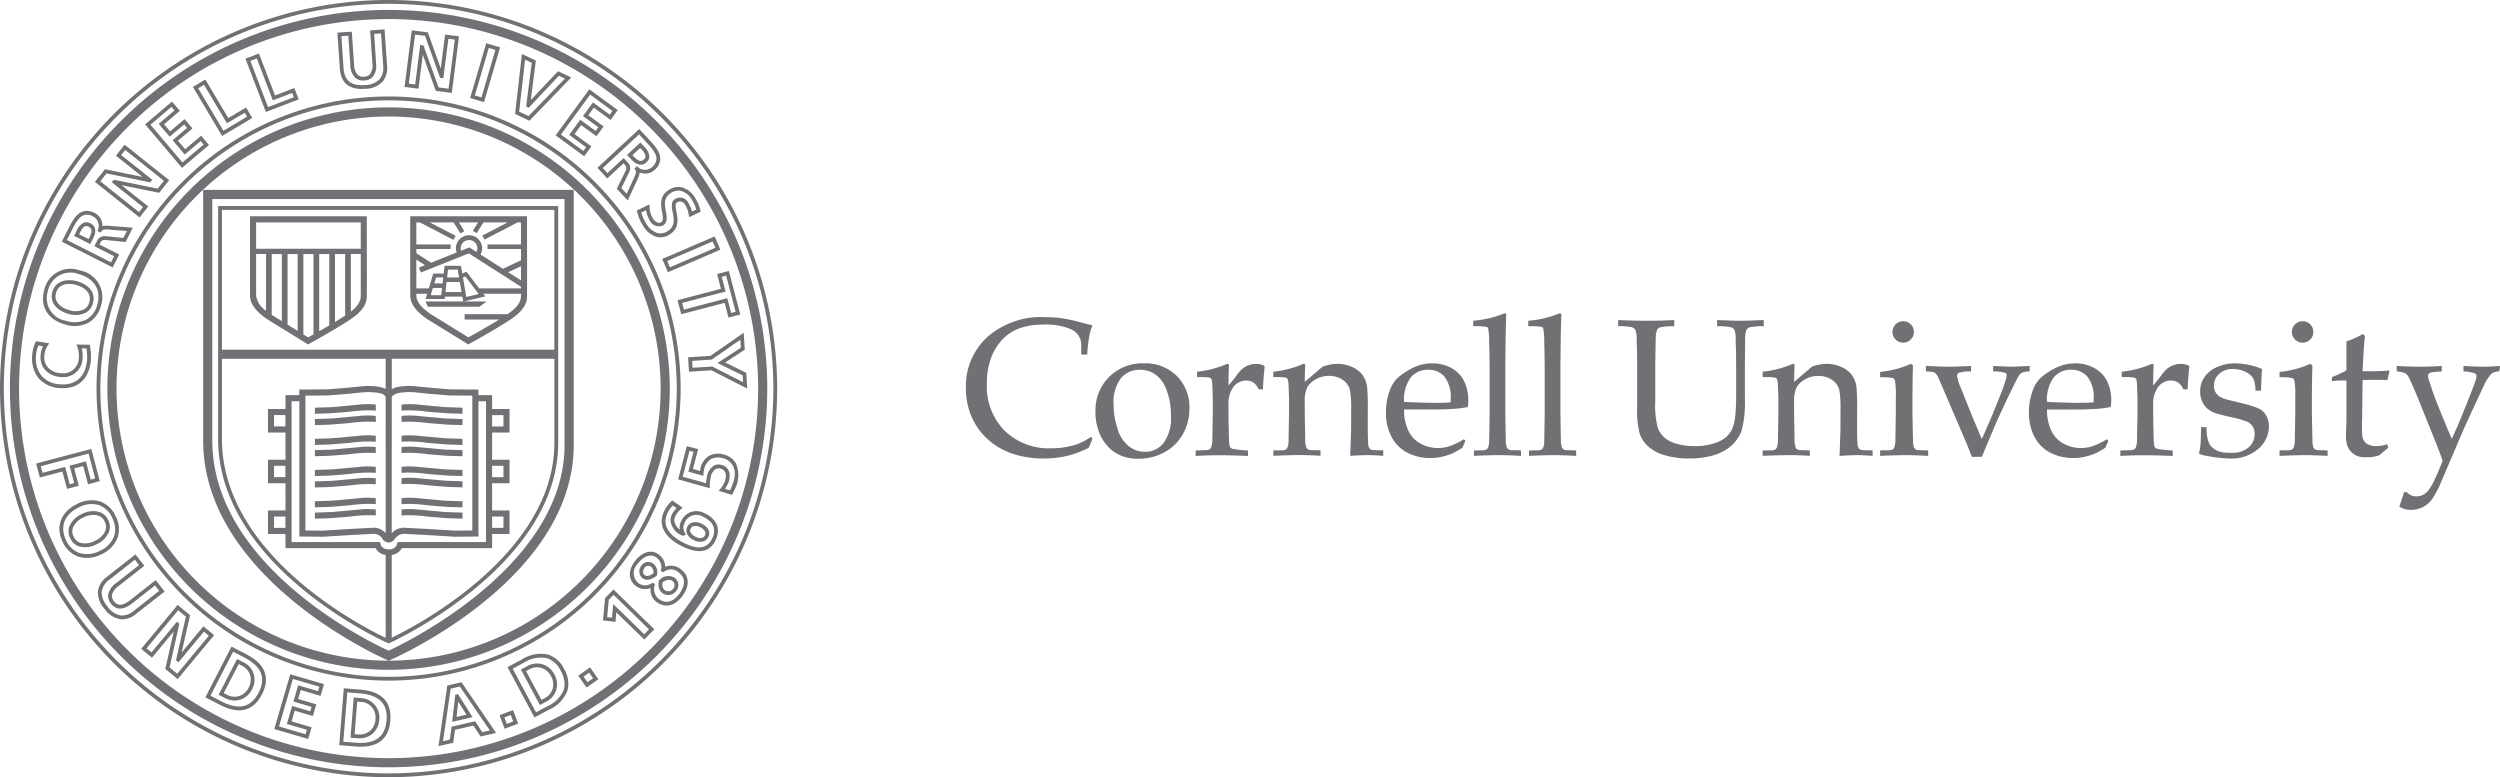 <svg xmlns="http://www.w3.org/2000/svg" xmlns:xlink="http://www.w3.org/1999/xlink" width="344.083" height="106.971" viewBox="0 0 344.083 106.971"><defs><clipPath id="a"><path d="M0-144.429V-37.459H344.083V-144.429" transform="translate(0 144.429)" fill="#1f2027"/></clipPath></defs><g transform="translate(0 144.429)" opacity="0.64"><g transform="translate(0 -144.429)"><g clip-path="url(#a)"><path d="M196.911-68.741l-.513,1.224a13.672,13.672,0,0,1-3.014,1.129,13.906,13.906,0,0,1-3.211.35,13.4,13.4,0,0,1-3.789-.514,9.852,9.852,0,0,1-3.059-1.466,9.2,9.2,0,0,1-2.139-2.14,9.323,9.323,0,0,1-1.263-2.573,10.161,10.161,0,0,1-.434-3.046,9.148,9.148,0,0,1,2.928-6.956,11.187,11.187,0,0,1,7.993-2.757,16.521,16.521,0,0,1,2.218.139,20.992,20.992,0,0,1,2.486.527q1.467.39,1.8.455a8.551,8.551,0,0,0-.432,1.423,20.018,20.018,0,0,0-.289,2.6h-.819l-.013-1.56a2.335,2.335,0,0,0-1.43-1.931,8.955,8.955,0,0,0-3.8-.635,10.114,10.114,0,0,0-3.177.48,6.111,6.111,0,0,0-2.3,1.434,7.535,7.535,0,0,0-1.628,2.488,9.962,9.962,0,0,0-.646,3.783,8.652,8.652,0,0,0,2.436,6.414,8.716,8.716,0,0,0,6.44,2.428,10.808,10.808,0,0,0,3.346-.5,7.775,7.775,0,0,0,2.092-1.074l.225.277" transform="translate(-46.552 129.143)" fill="#1f2027"/><path d="M206.064-71.219a10.638,10.638,0,0,0,.54,3.285,4.771,4.771,0,0,0,1.559,2.436,3.6,3.6,0,0,0,2.217.768,3.211,3.211,0,0,0,2.551-1.208,5.649,5.649,0,0,0,1.026-3.717,9.622,9.622,0,0,0-.612-3.605,4.442,4.442,0,0,0-1.559-2.141,3.71,3.71,0,0,0-2.091-.624,3.3,3.3,0,0,0-2.623,1.168A5.489,5.489,0,0,0,206.064-71.219Zm-2.489.978a6.478,6.478,0,0,1,1.877-4.808,6.548,6.548,0,0,1,4.814-1.862,6.1,6.1,0,0,1,4.5,1.737,6.065,6.065,0,0,1,1.739,4.486,7.033,7.033,0,0,1-.9,3.513,6.377,6.377,0,0,1-2.529,2.494,7.324,7.324,0,0,1-3.6.9,5.9,5.9,0,0,1-2.588-.514,5.136,5.136,0,0,1-1.718-1.289,6.177,6.177,0,0,1-1-1.591,7.8,7.8,0,0,1-.606-3.067" transform="translate(-52.798 126.918)" fill="#1f2027"/><path d="M222.187-64.149V-64.9q1.5-.026,1.616-.052a.759.759,0,0,0,.338-.125.585.585,0,0,0,.179-.244,2.863,2.863,0,0,0,.159-.949q.065-3.521.066-3.679v-1.568q0-1.056-.066-2.269a2.955,2.955,0,0,0-.109-.922.518.518,0,0,0-.3-.219,9.536,9.536,0,0,0-1.688-.059v-.754a13.735,13.735,0,0,0,3.84-.95,1.026,1.026,0,0,1,.353-.129.171.171,0,0,1,.142.066.311.311,0,0,1,.053.2c0,.061,0,.132-.01.211q-.047.806-.056,2.5.594-.682,1.094-1.355a6.633,6.633,0,0,1,.728-.868,3.135,3.135,0,0,1,.91-.545,2.876,2.876,0,0,1,1.069-.2,2.714,2.714,0,0,1,1.1.237l.079.183q-.2,1.751-.23,3.08h-.591a2.361,2.361,0,0,0-.707-.92,1.687,1.687,0,0,0-1.008-.289,2.2,2.2,0,0,0-1.729.835,3.774,3.774,0,0,0-.712,2.505v1.355q0,.869.066,3.169a6.444,6.444,0,0,0,.066,1.039.757.757,0,0,0,.138.323.615.615,0,0,0,.283.164,13.536,13.536,0,0,0,2.132.237v.754q-2.314-.1-3.943-.1-1.685,0-3.26.1" transform="translate(-57.625 126.895)" fill="#1f2027"/><path d="M236.621-64.149V-64.9l1.252-.014a.957.957,0,0,0,.428-.1.606.606,0,0,0,.231-.217,2.423,2.423,0,0,0,.185-.935q0-.173.065-3.785v-1.568q0-1.056-.065-2.269a3.025,3.025,0,0,0-.123-.922.512.512,0,0,0-.291-.219,9.439,9.439,0,0,0-1.683-.059v-.754a13.762,13.762,0,0,0,3.842-.95,1.02,1.02,0,0,1,.351-.129.172.172,0,0,1,.143.066.317.317,0,0,1,.052.2c0,.061,0,.132-.009.212q-.028.476-.056,2.01l2.449-2.091a5.951,5.951,0,0,1,2.041-.395,4.828,4.828,0,0,1,2.022.434A3.517,3.517,0,0,1,248.89-75.3a3.757,3.757,0,0,1,.639,1.656,32.609,32.609,0,0,1,.092,3.3v2.328q0,1.709.066,2.328a1.084,1.084,0,0,0,.206.545.689.689,0,0,0,.432.192l1.425.039v.754c-.853-.065-1.56-.1-2.127-.1q-.73,0-2.424.1.13-3.256.13-4.112v-2.215a14.374,14.374,0,0,0-.158-2.713,2.4,2.4,0,0,0-1.012-1.423,3.288,3.288,0,0,0-1.9-.54,3.525,3.525,0,0,0-1.8.472,3.06,3.06,0,0,0-1.163,1.086,4.424,4.424,0,0,0-.348,2.059v1.591q.065,3.423.065,3.7a2.868,2.868,0,0,0,.159.96.545.545,0,0,0,.159.2.824.824,0,0,0,.331.138c.053.01.538.021,1.454.039v.754q-1.6-.1-2.9-.1-1.1,0-3.594.1" transform="translate(-61.369 126.895)" fill="#1f2027"/><path d="M260.042-71.607c.246.023.711.046,1.4.066q1.963.066,2.7.067,1.754,0,2.307-.067c.008-.209.013-.369.013-.484a4.55,4.55,0,0,0-.844-3.034,2.837,2.837,0,0,0-2.253-.967,3.006,3.006,0,0,0-2.4,1.062A5.17,5.17,0,0,0,260.042-71.607Zm8.449,5.364-.422.949a11.994,11.994,0,0,1-1.324.754,8.008,8.008,0,0,1-1.412.47,7.062,7.062,0,0,1-1.674.192,6.743,6.743,0,0,1-3.139-.723,5.1,5.1,0,0,1-2.186-2.161,6.947,6.947,0,0,1-.781-3.369,8.4,8.4,0,0,1,.414-2.727,5.151,5.151,0,0,1,.939-1.792,6.808,6.808,0,0,1,1.184-.965,8.367,8.367,0,0,1,1.591-.862,5.782,5.782,0,0,1,2.247-.434,5.323,5.323,0,0,1,2.661.671,4.1,4.1,0,0,1,1.742,1.826,6.016,6.016,0,0,1,.552,2.616,7.246,7.246,0,0,1-.065.895,14.187,14.187,0,0,1-1.7.239q-1.421.107-2.845.106h-4.229a6.58,6.58,0,0,0,.652,3.04,3.94,3.94,0,0,0,1.728,1.713,5.038,5.038,0,0,0,2.286.552,5.2,5.2,0,0,0,1.6-.258,10.606,10.606,0,0,0,1.97-.954l.212.223" transform="translate(-66.798 126.918)" fill="#1f2027"/><path d="M273.866-66.58v-.754l1.247-.014a.983.983,0,0,0,.442-.1.594.594,0,0,0,.233-.217,2.27,2.27,0,0,0,.172-.935q.009-.17.066-3.779v-5.465q0-2.2-.066-4.543a8.6,8.6,0,0,0-.146-1.764.373.373,0,0,0-.214-.186,8.781,8.781,0,0,0-1.833-.092v-.753a14.588,14.588,0,0,0,4.094-.934.686.686,0,0,1,.262-.08.181.181,0,0,1,.142.059.242.242,0,0,1,.052.165,2.268,2.268,0,0,1-.023.264l-.012.434q-.061,2.355-.071,4.014l-.024,2.054v6.83c.034,2.282.058,3.515.064,3.7a2.478,2.478,0,0,0,.158.96.578.578,0,0,0,.158.2.817.817,0,0,0,.317.139c.062.01.549.021,1.463.039v.754q-1.773-.1-3.118-.1-1.278,0-3.365.1" transform="translate(-71.003 129.326)" fill="#1f2027"/><path d="M284.1-66.58v-.754l1.247-.014a1,1,0,0,0,.444-.1.642.642,0,0,0,.232-.217,2.305,2.305,0,0,0,.171-.935c.008-.114.027-1.374.065-3.779v-5.465q0-2.2-.065-4.543a8.633,8.633,0,0,0-.147-1.764.376.376,0,0,0-.211-.186A8.842,8.842,0,0,0,284-84.427v-.753a14.606,14.606,0,0,0,4.1-.934.688.688,0,0,1,.261-.08.181.181,0,0,1,.143.059.242.242,0,0,1,.053.165,2.126,2.126,0,0,1-.025.264l-.012.434q-.061,2.355-.071,4.014l-.025,2.054v6.83q.055,3.423.065,3.7a2.516,2.516,0,0,0,.158.96.564.564,0,0,0,.16.2.8.8,0,0,0,.316.139c.061.01.55.021,1.464.039v.754q-1.775-.1-3.119-.1-1.278,0-3.365.1" transform="translate(-73.657 129.326)" fill="#1f2027"/><path d="M300.7-84.106v-.851q2.153.1,4,.1,1.877,0,3.728-.1v.851a9.275,9.275,0,0,0-1.887.138.8.8,0,0,0-.458.308,3.118,3.118,0,0,0-.21,1.274q-.015.264-.066,3.729V-73.8a12.1,12.1,0,0,0,.362,3.723,3.416,3.416,0,0,0,1.149,1.489,4.749,4.749,0,0,0,1.627.716,8.918,8.918,0,0,0,2.284.269,8.62,8.62,0,0,0,2.614-.362,4.6,4.6,0,0,0,1.712-.879,3.424,3.424,0,0,0,.854-1.162,6.305,6.305,0,0,0,.408-1.766,27.144,27.144,0,0,0,.125-2.841v-4.045q0-1.786-.067-3.491a4.068,4.068,0,0,0-.177-1.479.89.89,0,0,0-.491-.341,9.268,9.268,0,0,0-1.886-.138v-.851q2.162.1,3.155.1.9,0,3.262-.1v.851a9.214,9.214,0,0,0-1.891.138.862.862,0,0,0-.466.309,3.352,3.352,0,0,0-.2,1.274q0,.263-.038,3.731v4.4a15.427,15.427,0,0,1-.454,4.531,5.129,5.129,0,0,1-1.664,2.272,6.521,6.521,0,0,1-2.337,1.143,11.512,11.512,0,0,1-3.163.408,11.5,11.5,0,0,1-3.513-.479,5.534,5.534,0,0,1-2.263-1.262,4.379,4.379,0,0,1-1.066-1.6,12.452,12.452,0,0,1-.368-3.613v-5.805q0-1.787-.065-3.495a4.244,4.244,0,0,0-.189-1.479.89.89,0,0,0-.483-.341,9.158,9.158,0,0,0-1.882-.138" transform="translate(-77.989 129.005)" fill="#1f2027"/><path d="M327.56-64.149V-64.9l1.253-.014a.971.971,0,0,0,.429-.1.609.609,0,0,0,.23-.217,2.447,2.447,0,0,0,.184-.935q0-.173.066-3.785v-1.568q0-1.056-.066-2.269a3.031,3.031,0,0,0-.123-.922.512.512,0,0,0-.291-.219,9.416,9.416,0,0,0-1.682-.059v-.754a13.745,13.745,0,0,0,3.841-.95,1.023,1.023,0,0,1,.352-.129.179.179,0,0,1,.145.066.331.331,0,0,1,.049.2c0,.061,0,.132-.007.212q-.03.476-.056,2.01l2.449-2.091a5.937,5.937,0,0,1,2.04-.395,4.828,4.828,0,0,1,2.021.434,3.52,3.52,0,0,1,1.433,1.092,3.747,3.747,0,0,1,.639,1.656,32.474,32.474,0,0,1,.093,3.3v2.328q0,1.709.065,2.328a1.064,1.064,0,0,0,.208.545.689.689,0,0,0,.431.192l1.426.039v.754c-.855-.065-1.562-.1-2.128-.1-.488,0-1.294.033-2.424.1q.128-3.256.13-4.112v-2.215a14.286,14.286,0,0,0-.158-2.713,2.4,2.4,0,0,0-1.012-1.423,3.289,3.289,0,0,0-1.905-.54,3.538,3.538,0,0,0-1.8.472,3.078,3.078,0,0,0-1.163,1.086,4.455,4.455,0,0,0-.346,2.059v1.591q.063,3.423.063,3.7a2.835,2.835,0,0,0,.161.96.534.534,0,0,0,.158.2.818.818,0,0,0,.331.138c.053.01.538.021,1.454.039v.754q-1.6-.1-2.9-.1-1.1,0-3.593.1" transform="translate(-84.955 126.895)" fill="#1f2027"/><path d="M352.563-84.736a1.407,1.407,0,0,1,1.041.432,1.442,1.442,0,0,1,.425,1.048,1.416,1.416,0,0,1-.43,1.034,1.416,1.416,0,0,1-1.036.433,1.428,1.428,0,0,1-1.048-.433,1.409,1.409,0,0,1-.431-1.034,1.425,1.425,0,0,1,.431-1.048A1.429,1.429,0,0,1,352.563-84.736Zm-3.182,7.728v-.754a13.392,13.392,0,0,0,4.232-1.113l.285.21q-.065,2.8-.065,4.285v2.39q.064,3.417.079,3.694a2.672,2.672,0,0,0,.145.958.659.659,0,0,0,.169.2.79.79,0,0,0,.313.139c.054.01.539.021,1.454.039v.754q-1.988-.1-3.182-.1-1.048,0-3.43.1v-.754l1.25-.013a.963.963,0,0,0,.43-.1.6.6,0,0,0,.231-.216,2.423,2.423,0,0,0,.185-.933q0-.167.065-3.766v-2.309a10.959,10.959,0,0,0-.131-2.324.547.547,0,0,0-.283-.3,7.568,7.568,0,0,0-1.747-.1" transform="translate(-90.614 128.948)" fill="#1f2027"/><path d="M364.21-63.916q-.517-1.348-.712-1.811l-1.079-2.522-2.7-6.3a3.135,3.135,0,0,0-.446-.793.816.816,0,0,0-.408-.25,5.79,5.79,0,0,0-.975-.079v-.754c1.457.066,2.517.1,3.186.1q1.1,0,3.026-.1v.754a5.409,5.409,0,0,0-1.671.184.443.443,0,0,0-.25.4,6.24,6.24,0,0,0,.528,1.706l1.608,4.018.383.9q.647,1.57.886,2.1l1.316-3q.118-.266,1.2-2.973a20.836,20.836,0,0,0,.843-2.407,1.785,1.785,0,0,0,.052-.4.334.334,0,0,0-.171-.318,5.032,5.032,0,0,0-1.684-.211v-.754q1.96.1,2.512.1.463,0,2.515-.1v.754a2.842,2.842,0,0,0-1.087.191,1.553,1.553,0,0,0-.531.628q-.185.318-1.423,2.854l-1.264,2.707q-.33.727-2.278,5.376H364.21" transform="translate(-92.821 126.792)" fill="#1f2027"/><path d="M379.524-71.607c.246.023.71.046,1.4.066q1.962.066,2.7.067,1.752,0,2.305-.067c.01-.209.014-.369.014-.484a4.543,4.543,0,0,0-.843-3.034,2.843,2.843,0,0,0-2.255-.967,3,3,0,0,0-2.4,1.062,5.147,5.147,0,0,0-.921,3.357Zm8.447,5.364-.42.949a12.083,12.083,0,0,1-1.325.754,8.048,8.048,0,0,1-1.413.47,7.044,7.044,0,0,1-1.674.192A6.75,6.75,0,0,1,380-64.6a5.087,5.087,0,0,1-2.183-2.161,6.937,6.937,0,0,1-.781-3.369,8.379,8.379,0,0,1,.414-2.727,5.117,5.117,0,0,1,.939-1.792,6.679,6.679,0,0,1,1.183-.965,8.353,8.353,0,0,1,1.589-.862,5.782,5.782,0,0,1,2.247-.434,5.331,5.331,0,0,1,2.663.671,4.111,4.111,0,0,1,1.742,1.826,6.017,6.017,0,0,1,.551,2.616,7.638,7.638,0,0,1-.064.895,14.178,14.178,0,0,1-1.7.239q-1.423.107-2.846.106h-4.229a6.593,6.593,0,0,0,.652,3.04,3.946,3.946,0,0,0,1.726,1.713,5.05,5.05,0,0,0,2.288.552,5.207,5.207,0,0,0,1.6-.258,10.662,10.662,0,0,0,1.97-.954l.21.223" transform="translate(-97.787 126.918)" fill="#1f2027"/><path d="M394.021-64.149V-64.9q1.5-.026,1.617-.052a.773.773,0,0,0,.339-.125.6.6,0,0,0,.178-.244,2.842,2.842,0,0,0,.158-.949q.067-3.521.068-3.679v-1.568q0-1.056-.068-2.269a2.886,2.886,0,0,0-.109-.922.515.515,0,0,0-.3-.219,9.534,9.534,0,0,0-1.688-.059v-.754a13.764,13.764,0,0,0,3.841-.95,1.03,1.03,0,0,1,.352-.129.17.17,0,0,1,.143.066.317.317,0,0,1,.053.2c0,.061,0,.132-.011.211-.032.537-.048,1.37-.056,2.5q.594-.682,1.095-1.355a6.451,6.451,0,0,1,.73-.868,3.091,3.091,0,0,1,.909-.545,2.867,2.867,0,0,1,1.068-.2,2.722,2.722,0,0,1,1.1.237l.079.183q-.2,1.751-.229,3.08H402.7a2.35,2.35,0,0,0-.706-.92,1.686,1.686,0,0,0-1.008-.289,2.2,2.2,0,0,0-1.73.835,3.785,3.785,0,0,0-.712,2.505v1.355q0,.869.067,3.169a6.447,6.447,0,0,0,.066,1.039.756.756,0,0,0,.138.323.613.613,0,0,0,.284.164,13.486,13.486,0,0,0,2.132.237v.754q-2.316-.1-3.945-.1-1.683,0-3.26.1" transform="translate(-102.192 126.895)" fill="#1f2027"/><path d="M408.924-68.134h.752a10.075,10.075,0,0,0,.079,1.21,4.324,4.324,0,0,0,.226.874,1.768,1.768,0,0,0,.491.722,2.554,2.554,0,0,0,.719.46,3.044,3.044,0,0,0,.8.217,10.357,10.357,0,0,0,1.224.054,3.386,3.386,0,0,0,2.215-.71,2.381,2.381,0,0,0,.868-1.945,1.769,1.769,0,0,0-.269-.972,1.82,1.82,0,0,0-.777-.658,13.425,13.425,0,0,0-2.178-.618q-1.668-.378-2.158-.552a3.574,3.574,0,0,1-1.169-.669,2.773,2.773,0,0,1-.691-1,3.317,3.317,0,0,1-.256-1.313,3.541,3.541,0,0,1,.544-1.913,3.892,3.892,0,0,1,1.719-1.419,5.977,5.977,0,0,1,2.552-.546,9.576,9.576,0,0,1,1.921.226,7.618,7.618,0,0,1,1.775.56q-.092,1.463-.13,2.979h-.753a7.657,7.657,0,0,0-.152-1.255,2.245,2.245,0,0,0-.23-.536,2.072,2.072,0,0,0-.5-.5,3.645,3.645,0,0,0-.913-.476,3.936,3.936,0,0,0-1.374-.21,2.559,2.559,0,0,0-1.859.682,2.163,2.163,0,0,0-.7,1.6,1.793,1.793,0,0,0,.2.879,1.692,1.692,0,0,0,.546.6,3.544,3.544,0,0,0,.961.414l2.184.539a13.76,13.76,0,0,1,2.282.722,2.344,2.344,0,0,1,1.007.938,2.937,2.937,0,0,1,.382,1.53,4.036,4.036,0,0,1-1.47,3.09,5.669,5.669,0,0,1-3.933,1.32,17.884,17.884,0,0,1-3.019-.341,4.757,4.757,0,0,1-1.119-.275.152.152,0,0,1-.054-.131,1.122,1.122,0,0,1,.029-.225,8.069,8.069,0,0,0,.166-1.1q.041-.54.07-2.247" transform="translate(-105.988 126.918)" fill="#1f2027"/><path d="M426.789-84.736a1.4,1.4,0,0,1,1.04.432,1.435,1.435,0,0,1,.426,1.048,1.416,1.416,0,0,1-.43,1.034,1.415,1.415,0,0,1-1.035.433,1.43,1.43,0,0,1-1.049-.433,1.417,1.417,0,0,1-.433-1.034,1.434,1.434,0,0,1,.433-1.048A1.431,1.431,0,0,1,426.789-84.736Zm-3.183,7.728v-.754a13.384,13.384,0,0,0,4.233-1.113l.285.21q-.064,2.8-.065,4.285v2.39q.067,3.417.079,3.694a2.694,2.694,0,0,0,.144.958.7.7,0,0,0,.169.2.811.811,0,0,0,.316.139c.051.01.536.021,1.454.039v.754q-1.994-.1-3.184-.1-1.048,0-3.431.1v-.754l1.253-.013a.949.949,0,0,0,.427-.1.612.612,0,0,0,.232-.216,2.426,2.426,0,0,0,.184-.933q0-.167.066-3.766v-2.309a10.958,10.958,0,0,0-.131-2.324.543.543,0,0,0-.283-.3,7.581,7.581,0,0,0-1.748-.1" transform="translate(-109.865 128.948)" fill="#1f2027"/><path d="M433.333-75.866v-.552a20.681,20.681,0,0,0,2-.922v-4a10.958,10.958,0,0,0,2.236-1.013l.317.264q-.151,1.1-.327,4.845c.695.009,1.11.013,1.25.013.077,0,.526-.011,1.342-.033a7.806,7.806,0,0,0,1.016-.079l.092.092-.274,1.218q-.822-.013-1.512-.014t-1.914.014l-.066,5.37a19.758,19.758,0,0,0,.026,2.348,1.721,1.721,0,0,0,.248.666,1.376,1.376,0,0,0,.473.456,2.825,2.825,0,0,0,1,.264,6.519,6.519,0,0,0,.864-.046,4.277,4.277,0,0,0,.838-.231l.157.5c-.41.325-.807.662-1.189,1.014a4.429,4.429,0,0,1-.928.242,7.2,7.2,0,0,1-.991.06,3.153,3.153,0,0,1-1.1-.158,2.678,2.678,0,0,1-.75-.441,2.391,2.391,0,0,1-.569-.718,3.64,3.64,0,0,1-.3-1.372q.01-.895.051-1.961c.008-.14.014-.3.014-.462v-5.466H434.8a12.035,12.035,0,0,0-1.462.1" transform="translate(-112.387 128.329)" fill="#1f2027"/><path d="M445.733-57.041l.671-2.028h.316c.167.139.309.25.429.333a1.407,1.407,0,0,0,.381.191,2.136,2.136,0,0,0,.6.065,1.915,1.915,0,0,0,.8-.175,2.177,2.177,0,0,0,.723-.55,6.33,6.33,0,0,0,.8-1.291q.693-1.417,1.245-2.888c-.282-.791-.616-1.678-1.009-2.661L448.6-71.237q-.929-2.318-1.522-3.531a1.484,1.484,0,0,0-.508-.639,3.587,3.587,0,0,0-1.2-.265v-.754q1.63.1,3.218.1,1.55,0,2.983-.1v.754a9.358,9.358,0,0,0-1.553.167.463.463,0,0,0-.343.461,3.428,3.428,0,0,0,.223.846q.514,1.619.972,2.764l.827,2.053q.749,1.841,1.262,2.986l.7-1.553q.41-.921,1.437-3.5t1.2-3.19a1.506,1.506,0,0,0,.053-.371.448.448,0,0,0-.2-.391,5.469,5.469,0,0,0-1.585-.273v-.754q1.523.1,2.7.1t2.342-.1l-.131.754a1.892,1.892,0,0,0-1.038.291,5.833,5.833,0,0,0-1.112,1.779q-.745,1.515-2.759,5.944l-3.042,7.121a13.24,13.24,0,0,1-1.274,2.436,3.627,3.627,0,0,1-1.289,1.108,3.607,3.607,0,0,1-1.645.379,2.981,2.981,0,0,1-.783-.1,3.886,3.886,0,0,1-.783-.331" transform="translate(-115.507 126.792)" fill="#1f2027"/><path d="M18.465-86.291a39.715,39.715,0,0,1,39.668-39.673A39.716,39.716,0,0,1,97.8-86.293,39.717,39.717,0,0,1,58.133-46.62,39.715,39.715,0,0,1,18.465-86.291Zm-.524,0A40.239,40.239,0,0,0,58.133-46.1a40.241,40.241,0,0,0,40.2-40.2,40.242,40.242,0,0,0-40.2-40.2,40.24,40.24,0,0,0-40.192,40.2" transform="translate(-4.653 139.776)" fill="#1f2027"/><path d="M.525-90.944A53.019,53.019,0,0,1,53.48-143.905a53.021,53.021,0,0,1,52.96,52.961A53.02,53.02,0,0,1,53.48-37.985,53.017,53.017,0,0,1,.525-90.944Zm-.525,0A53.544,53.544,0,0,0,53.48-37.459a53.546,53.546,0,0,0,53.484-53.485A53.545,53.545,0,0,0,53.48-144.429,53.544,53.544,0,0,0,0-90.944" transform="translate(0 144.429)" fill="#1f2027"/><path d="M3.1-90.465a50.918,50.918,0,0,1,50.86-50.861,50.92,50.92,0,0,1,50.864,50.861A50.921,50.921,0,0,1,53.957-39.6,50.918,50.918,0,0,1,3.1-90.465Zm-1.258,0A52.179,52.179,0,0,0,53.957-38.345a52.181,52.181,0,0,0,52.122-52.121,52.18,52.18,0,0,0-52.122-52.119A52.178,52.178,0,0,0,1.839-90.465" transform="translate(-0.477 143.951)" fill="#1f2027"/><path d="M64.073-69.7l2.738.217,2.024.058-.008-.835-2.4-.082-3.654-.339a10.058,10.058,0,0,0-2.192-.02l-.139.015v.827l.176-.021A18.337,18.337,0,0,1,64.073-69.7Zm0,1.555,2.738.217,2.024.058-.008-.834-2.4-.081-3.656-.337a10.183,10.183,0,0,0-2.189-.024l-.139.015v.83l.176-.021a18.363,18.363,0,0,1,3.456.176Zm0-8.591,2.739.219,2.023.057-.008-.836-2.4-.077-3.655-.339a9.9,9.9,0,0,0-2.19-.024l-.139.015v.828l.176-.021a18.5,18.5,0,0,1,3.456.177Zm0-1.559s2.738.221,2.738.221l2.024.057-.008-.837-2.4-.082-3.656-.335a9.985,9.985,0,0,0-2.192-.022l-.139.015v.832l.176-.022a18.242,18.242,0,0,1,3.455.172Zm0,5.84,2.738.218,2.024.062-.008-.838-2.4-.084-3.657-.335a10.059,10.059,0,0,0-2.19-.026l-.139.015v.833l.176-.021A18.269,18.269,0,0,1,64.073-72.456ZM58.654-48.324A37.488,37.488,0,0,1,21.21-85.771a37.489,37.489,0,0,1,37.444-37.448A37.49,37.49,0,0,1,96.1-85.771,37.489,37.489,0,0,1,58.654-48.324Zm0-76.153a38.748,38.748,0,0,0-38.7,38.706,38.748,38.748,0,0,0,38.7,38.705A38.749,38.749,0,0,0,97.36-85.771,38.75,38.75,0,0,0,58.654-124.477ZM58.662-49.7c-2.383-1.086-24.268-11.538-24.268-28.928,0,0,0-32.019,0-33.231H82.877c0,1.213,0,33.848,0,33.848,0,16.641-21.836,27.211-24.217,28.313ZM33.137-113.121l0,34.489c0,19.128,25.028,30.089,25.281,30.2l.251.108.25-.11c1.03-.45,25.22-11.245,25.22-29.58l0-35.106ZM72.906-80.563v-1.56h1.562v1.56Zm0,6.983v-1.562h1.562v1.562Zm0,6.981v-1.562h1.562V-66.6ZM59.091-51.476V-62.87a1.907,1.907,0,0,0,1.4-.944H72.906v-1.947h2.4V-69h-2.4v-3.741h2.4v-3.24h-2.4v-3.743h2.4v-3.238h-2.4v-1.908H71.022v-.769l-1.471-.007-2.506-.022L64.29-85.9l-1.862-.189a9.209,9.209,0,0,0-2.575.1,2.768,2.768,0,0,0-.758.291v-4.182H81.476c0,6.288,0,11.584,0,11.584C81.477-62.987,62.362-53.062,59.091-51.476ZM58.664-63.65c-.91,0-1.086-.607-1.1-.677l-.078-.319-12.177-.006V-84.032h1.066l0,18.616,3.23.035,3.707-.227,3.234-.174a1.41,1.41,0,0,1,1.247.659,1.122,1.122,0,0,0,.862.55,1.183,1.183,0,0,0,.876-.536,1.552,1.552,0,0,1,1.325-.672l3.236.174,3.7.227,3.25-.035-.017-.414,0-18.2h1.044v19.379H59.9l-.088.311A1.079,1.079,0,0,1,58.664-63.65ZM44.456-68.162V-66.6H42.893v-1.562Zm0-6.981v1.562H42.893v-1.562Zm0-6.981v1.56H42.893v-1.56Zm13.8-2.551v18.807a2.145,2.145,0,0,0-1.712-.753l-3.312.178-3.651.223-2.372-.025c0-.776,0-17.778,0-18.559l.633,0,2.524-.022,2.823-.234,1.854-.187a8.451,8.451,0,0,1,2.324.091A1.4,1.4,0,0,1,58.255-84.675Zm0,33.211C55.023-53,35.72-62.847,35.72-78.864V-89.872H58.255v4.153a2.775,2.775,0,0,0-.7-.259,9.091,9.091,0,0,0-2.589-.107L53.1-85.9l-2.753.229-2.505.022-1.477.007,0,.418v.351H44.468v1.908H42.055v3.238h2.413v3.743H42.055v3.24h2.413V-69H42.055v3.24h2.413v1.947H56.874a1.832,1.832,0,0,0,1.378.946ZM59.094-84.6c.039-.088.219-.391.939-.561a8.465,8.465,0,0,1,2.31-.09l1.856.189,2.826.234,2.525.022.632,0c0,.781,0,17.783,0,18.559l-2.375.025-3.647-.223-3.314-.178a2.26,2.26,0,0,0-1.756.742ZM35.72-110.368H81.474c0,.291,0,10.435,0,19.239H35.72Zm-.524-.525v32.028c0,17.734,23.132,28.018,23.365,28.12l.106.046.105-.047C59-50.849,82-61.3,82-78.288l0-32.605ZM64.073-74.015s2.739.219,2.739.219l2.023.059-.008-.837-2.4-.081-3.657-.334a9.935,9.935,0,0,0-2.19-.025L60.441-75v.829l.176-.021A18.417,18.417,0,0,1,64.073-74.015Zm0-8.57s2.739.219,2.739.219l2.023.061-.008-.836-2.4-.081-3.656-.339a10.135,10.135,0,0,0-2.191-.021l-.139.015v.83l.176-.021A18.624,18.624,0,0,1,64.073-82.585Zm0,1.558,2.739.22,2.023.059-.008-.835-2.4-.082L62.771-82a10.125,10.125,0,0,0-2.191-.022l-.139.015v.83l.176-.021a18.407,18.407,0,0,1,3.455.172Zm-9.512,3.315-1.918.177-1.73.16-2.4.077-.006.836,2.022-.057,2.736-.218a18.439,18.439,0,0,1,3.453-.178l.175.021v-.828l-.139-.015a9.89,9.89,0,0,0-2.2.025Zm0-1.559-1.009.093-2.636.24-2.4.082-.007.837,2.022-.057,2.736-.22a18.034,18.034,0,0,1,3.452-.173l.177.022v-.832l-.139-.015a9.963,9.963,0,0,0-2.2.023Zm0-4.29-1.285.12-2.361.218-2.4.081-.006.836,2.023-.061,2.735-.218a18.556,18.556,0,0,1,3.453-.174l.175.021v-.83l-.139-.015A10.127,10.127,0,0,0,54.561-83.56Zm0,1.56-1.079.1-2.566.236-2.4.082-.006.835,2.022-.059,2.735-.219a18.355,18.355,0,0,1,3.453-.173l.176.021v-.83l-.139-.015A10.1,10.1,0,0,0,54.561-82Zm0,7.013-1.385.128-2.259.205-2.4.081-.007.837,2.022-.059,2.735-.218a18.345,18.345,0,0,1,3.453-.176l.176.021V-75l-.139-.015a9.925,9.925,0,0,0-2.2.026Zm0,5.866-1.689.156-1.956.18-2.4.081-.006.834,2.022-.058,2.735-.216a18.3,18.3,0,0,1,3.453-.177l.176.021v-.83l-.139-.015a10.19,10.19,0,0,0-2.2.025Zm0-1.559-1.111.1-2.534.234-2.4.082-.006.835,2.022-.058,2.735-.217a18.3,18.3,0,0,1,3.454-.18l.175.021v-.827l-.139-.015a10.03,10.03,0,0,0-2.2.021Zm0-2.734-.935.087-2.711.25-2.4.08-.006.835,2.022-.058,2.736-.217a18.125,18.125,0,0,1,3.453-.176l.176.022v-.829l-.139-.015a10.032,10.032,0,0,0-2.2.021" transform="translate(-5.175 139.255)" fill="#1f2027"/><path d="M35.775-48.376a2.248,2.248,0,0,1-1.306,1.161,2.153,2.153,0,0,1-1.633-.146l-.5-.255,2.065-4,.494.255a2.153,2.153,0,0,1,1.065,1.244,2.068,2.068,0,0,1,.1.627A2.427,2.427,0,0,1,35.775-48.376Zm-.637-3.448-.957-.494-2.543,4.927.959.493a2.68,2.68,0,0,0,2.03.178,2.752,2.752,0,0,0,1.61-1.418,2.758,2.758,0,0,0,.223-2.138A2.683,2.683,0,0,0,35.137-51.824Zm2,4.149c-1.049,2.035-2.711,2.431-5.08,1.212l-1.547-.8c.214-.414,2.909-5.64,3.124-6.055l1.544.8c1.635.844,2.448,1.861,2.448,3.08a3.875,3.875,0,0,1-.488,1.763Zm-1.721-5.307-2.007-1.035-3.6,6.983L31.817-46c2.643,1.36,4.587.877,5.781-1.437S38.057-51.618,35.414-52.982Zm29.2,6.536,1.133,1.8-1.366.316.234-2.112Zm-.409-.945-.423,3.729,2.8-.645-2.005-3.179Zm-9.457,3.522c-.184,2.285-1.564,3.291-4.221,3.079L48.8-40.929c.037-.466.509-6.325.546-6.791l1.734.139c2.479.2,3.691,1.272,3.691,3.275C54.769-44.165,54.763-44.018,54.751-43.869ZM51.119-48.1l-2.253-.18-.63,7.828,2.251.182c2.965.237,4.574-.959,4.783-3.556S54.082-47.862,51.119-48.1Zm2.107,4.109a2.248,2.248,0,0,1-.758,1.577,2.156,2.156,0,0,1-1.562.493l-.554-.044c.036-.441.325-4.045.36-4.486l.555.043a2.113,2.113,0,0,1,1.97,2.185C53.236-44.147,53.233-44.07,53.227-43.991Zm-1.919-2.935-1.073-.084-.444,5.522,1.073.087a2.684,2.684,0,0,0,1.941-.616,2.756,2.756,0,0,0,.941-1.932A2.664,2.664,0,0,0,51.308-46.927ZM45.5-48.5c-.063.212-.117.4-.179.61l-2.734-.8-.654,2.234,2.5.73c-.062.212-.115.4-.177.61l-2.5-.731-.722,2.476,2.75.805-.178.609-3.659-1.07,1.911-6.538Zm-6.2,5.829,4.66,1.362.47-1.609-2.751-.805c.1-.326.335-1.149.43-1.475l2.5.732.468-1.611-2.5-.73c.09-.3.272-.929.361-1.233l2.733.8.473-1.61L41.5-50.211ZM7.16-78.843c.451-.12,6.133-1.623,6.584-1.742l.906,3.424L14.038-77c-.108-.408-.665-2.51-.665-2.51l-2.249.595s.525,1.986.632,2.389l-.615.163-.63-2.389L7.4-77.93l-.242-.913Zm3.61,3.117,1.623-.428s-.525-1.986-.632-2.389L13-78.872l.665,2.51,1.62-.43-1.172-4.43L6.524-79.214l.508,1.92,3.109-.822C10.247-77.712,10.771-75.726,10.771-75.726Zm5.29,5.734a2.7,2.7,0,0,1-1.436,1.413,2.78,2.78,0,0,1-2.041.272,1.557,1.557,0,0,1-.9-.843h0a1.561,1.561,0,0,1-.1-1.226,2.786,2.786,0,0,1,1.484-1.431,2.7,2.7,0,0,1,2-.243,1.544,1.544,0,0,1,.9.833,1.554,1.554,0,0,1,.094,1.224Zm.376-1.451a2.057,2.057,0,0,0-1.195-1.1,3.224,3.224,0,0,0-2.4.266,3.254,3.254,0,0,0-1.749,1.729,1.98,1.98,0,0,0-.112.65,2.228,2.228,0,0,0,.238.974,2.067,2.067,0,0,0,1.194,1.108,3.251,3.251,0,0,0,2.439-.3,3.219,3.219,0,0,0,1.7-1.711A2.062,2.062,0,0,0,16.436-71.443Zm3.556,12.484a2.517,2.517,0,0,1-1.831.659,2.894,2.894,0,0,1-1.827-1.246,3.107,3.107,0,0,1-.793-1.861,1.687,1.687,0,0,1,.012-.207,2.521,2.521,0,0,1,1.073-1.627L20.1-65.976l.584.743-3.122,2.456a2.573,2.573,0,0,0-1.128,1.619,1.452,1.452,0,0,0-.01.169,1.688,1.688,0,0,0,.4,1.051c.729.926,1.716.911,2.933-.044l3.122-2.455.583.744Zm2.981-4.209-3.531,2.777c-1.263.991-1.84.591-2.2.131a1.117,1.117,0,0,1-.286-.836,2.141,2.141,0,0,1,.932-1.271l3.531-2.777L20.19-66.707,16.3-63.65a3.013,3.013,0,0,0-1.268,1.974,3.378,3.378,0,0,0,.889,2.452A3.38,3.38,0,0,0,18.1-57.783a3.009,3.009,0,0,0,2.215-.767L24.2-61.6ZM12.459-66.906a3.232,3.232,0,0,1-1.813-1.741c-.9-1.871-.248-3.567,1.756-4.535a3.632,3.632,0,0,1,2.783-.306,3.233,3.233,0,0,1,1.821,1.77,3.669,3.669,0,0,1,.394,1.593,2.808,2.808,0,0,1-.154.926,3.622,3.622,0,0,1-1.958,2A3.677,3.677,0,0,1,12.459-66.906Zm5.279-2.122a3.767,3.767,0,0,0-.261-2.917,3.791,3.791,0,0,0-2.119-2.036,4.139,4.139,0,0,0-3.182.329c-2.263,1.094-3.029,3.1-2,5.232a3.749,3.749,0,0,0,2.11,2.007,4.191,4.191,0,0,0,3.227-.319,4.124,4.124,0,0,0,2.224-2.3Zm8.2,18.75-1.052-.874,1.349-6.012-.339-.269-3.5,4.213-.678-.563,4.353-5.241,1.061.882-1.357,6,.335.289,3.505-4.223.678.563Zm3.606-6.536-3,3.613c.319-1.4,1.166-5.138,1.166-5.138L26-59.759l-5.02,6.042,1.481,1.229,3-3.617c-.316,1.4-1.16,5.148-1.16,5.148l1.7,1.411,5.019-6.043Zm48.065,8.607a2.156,2.156,0,0,1-1.048,1.262l-.49.263c-.209-.39-1.915-3.576-2.124-3.967l.49-.262a2.152,2.152,0,0,1,1.629-.172,2.246,2.246,0,0,1,1.327,1.141,2.408,2.408,0,0,1,.3,1.139A2.056,2.056,0,0,1,77.609-48.208Zm-1.392-3.375a2.673,2.673,0,0,0-2.025.213l-.949.507,2.615,4.887.949-.509a2.686,2.686,0,0,0,1.3-1.571,2.755,2.755,0,0,0-.256-2.132A2.758,2.758,0,0,0,76.216-51.583ZM95.1-61.358c-.505.7-1.548,1.738-2.855.8a1.725,1.725,0,0,1-.589-1.894l.016-.155-.261-.212-.16.086a1.608,1.608,0,0,1-1.808.006,1.781,1.781,0,0,1-.152-2.653c.654-.906,1.7-1.541,2.571-.916a1.6,1.6,0,0,1,.68,1.665l-.046.189.3.183.146-.067a1.559,1.559,0,0,1,1.952.049C96.213-63.33,95.586-62.041,95.1-61.358Zm.1-3.346a2.056,2.056,0,0,0-2.091-.288,2.184,2.184,0,0,0-.941-1.731c-1.16-.834-2.493-.081-3.3,1.035-.932,1.294-.828,2.589.271,3.381a2.116,2.116,0,0,0,1.96.226,1.518,1.518,0,0,0-.015.178,2.034,2.034,0,0,0,.856,1.765c1.2.867,2.544.525,3.582-.917C96.531-62.465,96.411-63.829,95.2-64.7ZM94.21-62a.812.812,0,0,1-1.129.234h0a.872.872,0,0,1-.374-.782,2.689,2.689,0,0,1,.03-.315c.556-.379,1-.449,1.352-.193A.711.711,0,0,1,94.21-62Zm-1.872-1.227-.085.062-.019.1a2.9,2.9,0,0,0-.05.507,1.4,1.4,0,0,0,.591,1.211,1.325,1.325,0,0,0,1.856-.352,1.219,1.219,0,0,0-.241-1.784A1.657,1.657,0,0,0,92.338-63.224Zm-.866-.863c-.479.306-.87.464-1.178.241-.4-.285-.208-.775-.033-1.019a.636.636,0,0,1,.408-.276.684.684,0,0,1,.5.144h0a.965.965,0,0,1,.318.757A.9.9,0,0,1,91.472-64.087Zm.005-1.331h0a1.2,1.2,0,0,0-.891-.237,1.144,1.144,0,0,0-.747.487,1.213,1.213,0,0,0,.151,1.746c.69.5,1.483-.032,1.865-.285l.08-.054.027-.092a1.41,1.41,0,0,0,.05-.383A1.47,1.47,0,0,0,91.477-65.418Zm7.1-3.933a.649.649,0,0,1-.372.357,1.215,1.215,0,0,1-.893-.128h0a1.369,1.369,0,0,1-.742-.673.584.584,0,0,1,.04-.466.587.587,0,0,1,.342-.322,1.355,1.355,0,0,1,.981.142C98.089-70.365,98.863-69.955,98.576-69.351Zm-.419-1.56a1.841,1.841,0,0,0-1.38-.164,1.114,1.114,0,0,0-.639.588,1.178,1.178,0,0,0-.122.513,1.063,1.063,0,0,0,.06.351,1.889,1.889,0,0,0,1.009.971,1.715,1.715,0,0,0,1.291.15,1.171,1.171,0,0,0,.67-.623c.315-.66-.042-1.377-.889-1.785ZM90.872-56.393l-.658.677-4.263-4.149s-.132,1.5-.164,1.868l-.678-.081c.038-.4.209-2.233.224-2.388l.66-.677ZM84.83-60.7l-.288,3.077,1.716.2s.074-.84.115-1.31l3.851,3.747L91.608-56.4,85.982-61.88ZM67.93-42.241l-.988-1.5-3.239.746s-.206,1.493-.246,1.781L62.523-41c.1-.665,1.006-6.911,1.052-7.231l1.265-.292,4.124,6.041Zm-4.819-6.415L61.9-40.319l2.026-.464s.206-1.494.245-1.782l2.537-.583.988,1.5,2.132-.49L65.07-49.107ZM99.56-68.878c-.655,1.364-1.864,1.566-3.8.636-1.066-.513-2.617-1.518-2.617-3.026a2.625,2.625,0,0,1,.281-1.142,3.978,3.978,0,0,1,.714-1.026c.015.015.337.219.538.359a3.031,3.031,0,0,0-.65.876,1.864,1.864,0,0,0-.193.807,2.518,2.518,0,0,0,1.6,2.085l.091.048.425-.154-.141-.264a1.329,1.329,0,0,1-.041-1.35,1.756,1.756,0,0,1,2.594-.834C99.334-71.394,100.336-70.5,99.56-68.878Zm-.978-3.454a2.272,2.272,0,0,0-3.289,1.078,2.01,2.01,0,0,0-.215.876,1.868,1.868,0,0,0,.077.271,1.709,1.709,0,0,1-.8-1.291,1.324,1.324,0,0,1,.14-.577,2.846,2.846,0,0,1,.756-.941l.254-.22-1.443-1-.154.152a4.776,4.776,0,0,0-.956,1.346c-.9,1.87.042,3.644,2.58,4.862,2.2,1.054,3.714.759,4.5-.88.74-1.542.213-2.882-1.447-3.679Zm3.968-4.548a11.3,11.3,0,0,1-.512,1.349c-.2-.058-.435-.118-.711-.2a3.373,3.373,0,0,0,.564-1.14,2.451,2.451,0,0,0,.083-.627,1.456,1.456,0,0,0-1.124-1.527,1.376,1.376,0,0,0-1.079.125,2.154,2.154,0,0,0-.893,1.36,5.35,5.35,0,0,0-.152,1.037l-3.212-.9c.107-.407.824-3.148.933-3.562l.553.144L96.289-78.1s2.062.578,2.062.575a5.711,5.711,0,0,1,.112-.932,2.214,2.214,0,0,1,.931-1.361,2.129,2.129,0,0,1,1.654-.127,2.107,2.107,0,0,1,1.332.964,2.309,2.309,0,0,1,.3,1.18,3.646,3.646,0,0,1-.127.922Zm-1.369-3.57a2.629,2.629,0,0,0-2.049.181,2.729,2.729,0,0,0-1.173,1.68l-.06.4-.977-.275.715-2.732L96.075-81.6l-1.194,4.561s4.316,1.22,4.385,1.22a4.3,4.3,0,0,1,.116-1.585,1.648,1.648,0,0,1,.652-1.042.86.86,0,0,1,.683-.071c.926.242.747,1.223.67,1.518a3.47,3.47,0,0,1-.65,1.212l-.265.339,1.826.541a7.893,7.893,0,0,0,.37-.745,4.137,4.137,0,0,0,.162-3.592A2.623,2.623,0,0,0,101.181-80.45ZM79.154-48.12a4.3,4.3,0,0,1-2.3,2.327l-1.533.82-3.216-6.005,1.532-.82a4.3,4.3,0,0,1,3.211-.621,3.314,3.314,0,0,1,1.887,1.755,3.886,3.886,0,0,1,.519,1.816,2.489,2.489,0,0,1-.106.728ZM77-52.917a4.725,4.725,0,0,0-3.608.661L71.4-51.191l3.707,6.924L77.1-45.332a4.719,4.719,0,0,0,2.549-2.636A3.809,3.809,0,0,0,79.2-50.91,3.808,3.808,0,0,0,77-52.917Zm-5.7,9.537-.333-.89.884-.333c.1.261.237.631.334.89Zm-1-1.2.7,1.868,1.861-.7-.7-1.864Zm12.105-4.533-.544-.778.773-.543.544.779Zm-1.27-.907,1.141,1.633,1.627-1.141-1.142-1.631ZM6.5-94.1a4.774,4.774,0,0,1,.326-1.364c.195.029.373.069.643.11a3.414,3.414,0,0,0-.337,1.326c0,.068-.007.136-.007.2a2.569,2.569,0,0,0,.631,1.732,3.027,3.027,0,0,0,2.113.964,2.665,2.665,0,0,0,3.047-2.559c.007-.1.01-.206.01-.309a4.458,4.458,0,0,0-.135-1.066l.653.008a9.431,9.431,0,0,1,.106,1.408c-.154,2.386-1.481,3.674-3.641,3.536a3.627,3.627,0,0,1-2.6-1.122,3.683,3.683,0,0,1-.819-2.489c0-.124,0-.25.012-.378Zm3.376,4.508c2.454.159,4.022-1.346,4.194-4.023,0,0,0-.207,0-.487a10.778,10.778,0,0,0-.157-1.461L12.05-95.6l.165.371a3.8,3.8,0,0,1,.181,1.5A2.152,2.152,0,0,1,9.9-91.65a2.513,2.513,0,0,1-1.755-.788A2.1,2.1,0,0,1,7.651-94,2.78,2.78,0,0,1,8.1-95.427l.223-.34L6.5-96.041l-.083.175a5.062,5.062,0,0,0-.435,1.731,4.371,4.371,0,0,0,.935,3.245A4.178,4.178,0,0,0,9.877-89.593Zm-1.73-13.42a3.178,3.178,0,0,1,4.279-2.264c2.11.589,3.077,2.185,2.524,4.165a3.235,3.235,0,0,1-1.483,2.063,3.685,3.685,0,0,1-2.834.19,3.155,3.155,0,0,1-2.647-3.051,4.1,4.1,0,0,1,.16-1.1Zm2.347,4.655a4.19,4.19,0,0,0,3.23-.238,3.786,3.786,0,0,0,1.729-2.376,3.718,3.718,0,0,0-2.885-4.807,3.7,3.7,0,0,0-4.922,2.626h0c-.638,2.29.453,4.127,2.849,4.795ZM23.25-117.05l-6.016-1.218-.317.329s3.941,3.133,4.311,3.428l-.552.692-5.327-4.244.863-1.084,6.018,1.237.285-.349s-3.918-3.124-4.287-3.418c.166-.209.385-.486.552-.695l5.328,4.245ZM18.7-123.1l-1.2,1.51,3.677,2.929L16-119.721l-1.388,1.741,6.142,4.893,1.2-1.507-3.682-2.932,5.18,1.05,1.38-1.734Zm43.213-7.877-2.081-5.775-.446-.1s-.633,4.995-.693,5.464l-.879-.114c.059-.462.8-6.293.863-6.756l1.375.176c.1.285,2.065,5.785,2.065,5.785l.446.062.7-5.438.88.112c-.059.462-.8,6.294-.863,6.756l-1.365-.173Zm2.811-7.034-1.914-.244s-.422,3.308-.6,4.664c-.483-1.35-1.779-4.967-1.779-4.967l-2.209-.282-.995,7.789,1.913.246.6-4.668c.485,1.345,1.792,4.972,1.792,4.972l2.2.28Zm-26.286,9.742c-.167-.436-2.268-5.925-2.435-6.36l.887-.341,2.21,5.77,2.657-1.019.227.592Zm3.619-2.623L39.4-129.877l-2.21-5.769-1.859.713,2.807,7.333,4.519-1.731ZM9.26-102.7c.357-1.279,1.706-1.392,2.753-1.1.481.135,1.9.636,1.9,1.871a1.866,1.866,0,0,1-.074.506,1.57,1.57,0,0,1-.739.995,2.775,2.775,0,0,1-2.053.093C10-100.629,8.9-101.424,9.26-102.7Zm1.645,2.867a3.243,3.243,0,0,0,2.449-.14,2.074,2.074,0,0,0,.985-1.308h0c.459-1.647-.828-2.64-2.186-3.019-1.38-.385-2.964-.083-3.4,1.461S9.527-100.22,10.905-99.835ZM49.487-138.1c.031.457.272,3.963.272,3.963a2.567,2.567,0,0,0,.7,1.839,1.639,1.639,0,0,0,1.236.363,1.637,1.637,0,0,0,1.173-.528,2.282,2.282,0,0,0,.458-1.549c0-.118-.285-4.334-.285-4.334l.946-.065s.316,4.62.316,4.718a2.331,2.331,0,0,1-.5,1.579,2.912,2.912,0,0,1-2.068.812c-1.861.127-2.782-.61-2.9-2.32,0,0-.238-3.452-.3-4.415l.949-.064Zm2.291,7.318a3.4,3.4,0,0,0,2.426-.989,3.01,3.01,0,0,0,.613-2.261l-.341-4.934-1.985.137.307,4.484a2.13,2.13,0,0,1-.319,1.54,1.121,1.121,0,0,1-.816.351,1.127,1.127,0,0,1-.859-.236,2.132,2.132,0,0,1-.527-1.482l-.308-4.483-1.988.136.341,4.934C48.462-131.578,49.624-130.634,51.779-130.782ZM25.161-128.3l.409.483-2.178,1.849L24.9-124.2l1.994-1.692.411.485-2,1.691,1.669,1.968,2.195-1.862.411.485-2.921,2.476-4.405-5.2,2.905-2.461Zm5.154,5.243-1.085-1.279-2.194,1.862-1-1.173,2-1.691-1.084-1.281-1.994,1.693-.832-.981,2.178-1.848-1.082-1.278-3.7,3.135,5.078,5.991ZM10.753-109.98l.65-1.283c.441-.873.94-1.861,1.668-2.13l.041-.014a1.571,1.571,0,0,1,1.221.173,1.424,1.424,0,0,1,.707,1.8l-.078.216.448.21.117-.195c.106-.175.358-.248.792-.228l2.694.214c-.175.346-.389.771-.485.956l-2.263-.228a1.678,1.678,0,0,0-.755.049,1.2,1.2,0,0,0-.638.659l-.333.654s2.329,1.179,2.718,1.375l-.429.847Zm7.2,2-2.717-1.375.1-.19c.119-.232.219-.353.363-.406a1.177,1.177,0,0,1,.513-.019l2.62.265,1-1.968-3.478-.276a2.162,2.162,0,0,0-.716.076A1.919,1.919,0,0,0,14.57-113.7a2.089,2.089,0,0,0-1.62-.2c-.956.314-1.516,1.424-2.011,2.4l-.886,1.747,7,3.549Zm-5.509-2.789.1-.2c.2-.386.434-.794.724-.9l.017-.006a.6.6,0,0,1,.464.066c.486.247.512.668.092,1.5l-.1.2-1.3-.656Zm1.542-1.505a1.1,1.1,0,0,0-.863-.1,2.108,2.108,0,0,0-1.043,1.166l-.335.664,2.225,1.127.337-.664C14.513-110.475,15.129-111.693,13.99-112.273Zm75.517-12.243.978,1.055c.666.716,1.42,1.526,1.42,2.3,0,.015,0,.029,0,.043a1.57,1.57,0,0,1-.586,1.086,1.423,1.423,0,0,1-1.935.038l-.175-.147-.352.348.142.177c.128.161.108.422-.062.822L87.8-116.339l-.729-.786,1-2.043a1.68,1.68,0,0,0,.216-.726,1.207,1.207,0,0,0-.4-.827l-.5-.539-2.232,2.073-.646-.7Zm-4.375,6.064,2.232-2.072.144.156a.721.721,0,0,1,.256.481,1.182,1.182,0,0,1-.16.488l-1.156,2.365,1.5,1.618,1.464-3.166a2.182,2.182,0,0,0,.177-.7,1.919,1.919,0,0,0,2.083-.368,2.087,2.087,0,0,0,.752-1.449c.037-1.005-.811-1.916-1.558-2.72l-1.332-1.437-5.757,5.341Zm-55.5-12.9,3.158,5.308,2.447-1.455.325.545L32.3-125.011c-.239-.4-3.245-5.452-3.484-5.853l.817-.486Zm6.645,4.579-.859-1.44-2.446,1.455-3.158-5.308L28.1-131.046l4.017,6.749Zm63.737,17.861-6.26,2.688-.376-.872,6.261-2.687Zm-6.532,3.371,7.217-3.1-.785-1.829-7.219,3.1Zm8.012.458,1.305,4.985-.615.161c-.1-.387-.533-2.033-.533-2.033L95.677-100.4c-.07-.268-.171-.651-.241-.92l5.976-1.565s-.431-1.646-.532-2.032Zm-.718,1.821L94.8-101.692l.506,1.927,5.974-1.565.533,2.033,1.623-.425-1.569-5.993-1.622.425S100.675-103.645,100.775-103.258Zm-33.87-26.61,1.919-6.537.911.267c-.131.448-1.787,6.09-1.918,6.538Zm3.477-6.622-1.911-.561-2.212,7.536,1.911.561Zm22.431,24.5c.662-.413.52-1.188.382-1.938-.169-.92-.343-1.872.679-2.506a1.844,1.844,0,0,1,1.42-.294,2.518,2.518,0,0,1,1.474,1.2,5.357,5.357,0,0,1,.613,1.362c-.2.1-.376.167-.6.271a4.027,4.027,0,0,0-.489-1.191,1.279,1.279,0,0,0-1.833-.528c-.6.376-.462,1.116-.325,1.831.182.947.37,1.925-.694,2.586a1.773,1.773,0,0,1-1.365.279,2.868,2.868,0,0,1-1.608-1.363,5.626,5.626,0,0,1-.655-1.476l.65-.316a4.592,4.592,0,0,0,.5,1.384A1.406,1.406,0,0,0,92.813-111.99Zm-1.408-.968a3.27,3.27,0,0,1-.452-1.526l-.022-.391-1.753.854.118.364A6.254,6.254,0,0,0,90.027-112a3.277,3.277,0,0,0,1.932,1.6,2.27,2.27,0,0,0,1.759-.344c1.368-.849,1.115-2.165.93-3.126-.131-.685-.2-1.113.088-1.29a.769.769,0,0,1,1.116.361,3.564,3.564,0,0,1,.484,1.335l.052.347,1.6-.762-.048-.205a5.774,5.774,0,0,0-.734-1.706,3.025,3.025,0,0,0-1.8-1.437,2.345,2.345,0,0,0-1.814.358c-1.323.822-1.088,2.106-.916,3.043.134.729.2,1.187-.144,1.4-.424.262-.92-.184-1.133-.525Zm8.109,19.442,3.935-2.735c.028.434.059.929.07,1.107L100.3-93.05l3.463,1.7c.01.165.035.552.059.945l-4.249-2.162-2.7.173-.061-.948Zm-3.259-.313.127,1.987,3.082-.2,4.936,2.511-.137-2.158-2.91-1.429,2.705-1.759-.15-2.333-4.573,3.18ZM82.768-129.99l3.073,2.246-.373.512-2.307-1.684-1.374,1.879L83.9-125.5l-.374.513-2.113-1.543-1.522,2.084,2.324,1.7-.374.512-3.09-2.258C79.026-124.867,82.492-129.613,82.768-129.99Zm-.814,8.486.989-1.353-2.324-1.7.907-1.242,2.114,1.543.987-1.355-2.112-1.542.759-1.039,2.307,1.685.987-1.354-3.914-2.86-4.631,6.342Zm7.7-1.148.153.163a1.818,1.818,0,0,1,.594.992c0,.006,0,.012,0,.017a.6.6,0,0,1-.222.412c-.4.371-.8.249-1.437-.433l-.152-.163,1.065-.989Zm.877,1.967a1.1,1.1,0,0,0,.389-.775,2.111,2.111,0,0,0-.733-1.383l-.507-.545-1.828,1.7.506.546C88.669-120.817,89.6-119.817,90.536-120.685ZM73-127.643l.814-7.156.921.439c-.037.282-.772,5.979-.772,5.979l.346.2.14-.142,4.025-4.262.82.39-5,5.164L73-127.643Zm7.172-4.707-1.817-.864L74.6-129.236c.15-1.161.7-5.432.7-5.432l-1.92-.916-.939,8.252,1.97.937,5.762-5.955" transform="translate(-1.548 143.012)" fill="#1f2027"/><path d="M61.7-93.241c-.013.34-.052,1.1-1.364,2.119v-7.921h1.37c0,1.044,0,2.054,0,2.929C61.708-94.508,61.705-93.355,61.7-93.241Zm-7.236,5.668-.66-.408V-99.042h1.391v11.063C54.887-87.807,54.624-87.662,54.464-87.573Zm-7.153-5.643c-.009-.176-.012-2.4-.012-5.029v-.8h1.365v7.807A3.078,3.078,0,0,1,47.311-93.216Zm4.316-5.826h1.391v10.575l-1.391-.86Zm-2.178,0h1.392v9.229l-1.392-.861Zm7.923,0v9.814c-.488.287-.964.563-1.391.806v-10.62Zm2.178,8.472c-.434.284-.905.578-1.392.873v-9.344H59.55ZM61.7-103.4c0,1.131,0,2.389.005,3.626H47.3c0-1.238,0-2.492,0-3.626Zm.837-.839H46.463s-.012,10.771.008,11.056c.033.424.123,1.617,2.352,3.109L54.446-86.6l.205-.122c.035-.019,3.552-1.933,5.675-3.356,1.928-1.291,2.183-2.359,2.207-3.05.023-.345,0-11.116,0-11.116" transform="translate(-12.05 134.006)" fill="#1f2027"/><path d="M89.632-90.772l-.013.008h-5.9v.734h4.749c-1.674,1.037-3.612,2.115-4.234,2.457l-5.174-3.2c-1.255-.84-1.921-1.662-1.98-2.444,0-.036,0-.162-.005-.361h1.49l-.219.726h2.623s.015-.126.038-.334h2.4c.064.375.107.629.114.671H78.346l.3.726h7.118c.014-.005.967-.726.967-.726H83.593l2.974-.7-.28-.368h5.188c0,.182,0,.3,0,.334-.014.38-.043,1.267-1.839,2.471ZM77.545-103.4l4.648,2.409.29-.558-3.57-1.851h3.282l.949,1.527.534-.332-.743-1.195h2.64l-.728,1.152.532.336.94-1.488h3.332l-3.493,1.816.291.558,4.567-2.374h.456c0,.952,0,1.995,0,3.038h-4.6v.629h4.606c0,.528,0,1.05,0,1.557l-2.5,1.166-3.069-1.963a1.793,1.793,0,0,0,.22-.852,1.807,1.807,0,0,0-1.805-1.805,1.807,1.807,0,0,0-1.805,1.805,1.794,1.794,0,0,0,.1.568L79.1-97.848l-2.026-1.31v-.576h4.716v-.629H77.071c0-1.044,0-2.084,0-3.038Zm13.934,7.988-1.766-1.129,1.766-.825C91.48-97.017,91.48-95.708,91.479-95.415Zm-8.3-4.412a1.148,1.148,0,0,1,1.146-1.146,1.148,1.148,0,0,1,1.146,1.146,1.134,1.134,0,0,1-.126.491l-.974-.623-1.145.458a1.149,1.149,0,0,1-.049-.326Zm-2.564,5.448c-.055.485-.1.863-.114,1h-1.45c.06-.2.178-.59.3-1Zm-1.071-.629.246-.815h.99c-.031.276-.063.553-.093.815Zm1.763-.813c.06-.53.109-.956.123-1.081h1.343c.019.115.092.541.184,1.081Zm1.756.629c.078.459.16.945.234,1.377H81.082c.047-.413.1-.9.156-1.377Zm.907-1.427-.573.265-.182-1.073H80.964s-.09.8-.122,1.079H79.4l-.613,2.036H77.075c0-.937,0-2.381-.005-3.974l1.191.771-.839.334.272.681,6.6-2.638,7.174,4.588.008-.012c0,.087,0,.17,0,.249h-5.75Zm1.687,3.082-1.713.4-.456-2.683.319-.148Zm6.65-10.706H76.234s-.01,10.771.01,11.055c.033.425.123,1.618,2.352,3.11L84.221-86.6s3.755-2.055,5.878-3.478c1.929-1.293,2.182-2.361,2.205-3.052.024-.336,0-11.114,0-11.114" transform="translate(-19.771 134.006)" fill="#1f2027"/></g></g></g></svg>